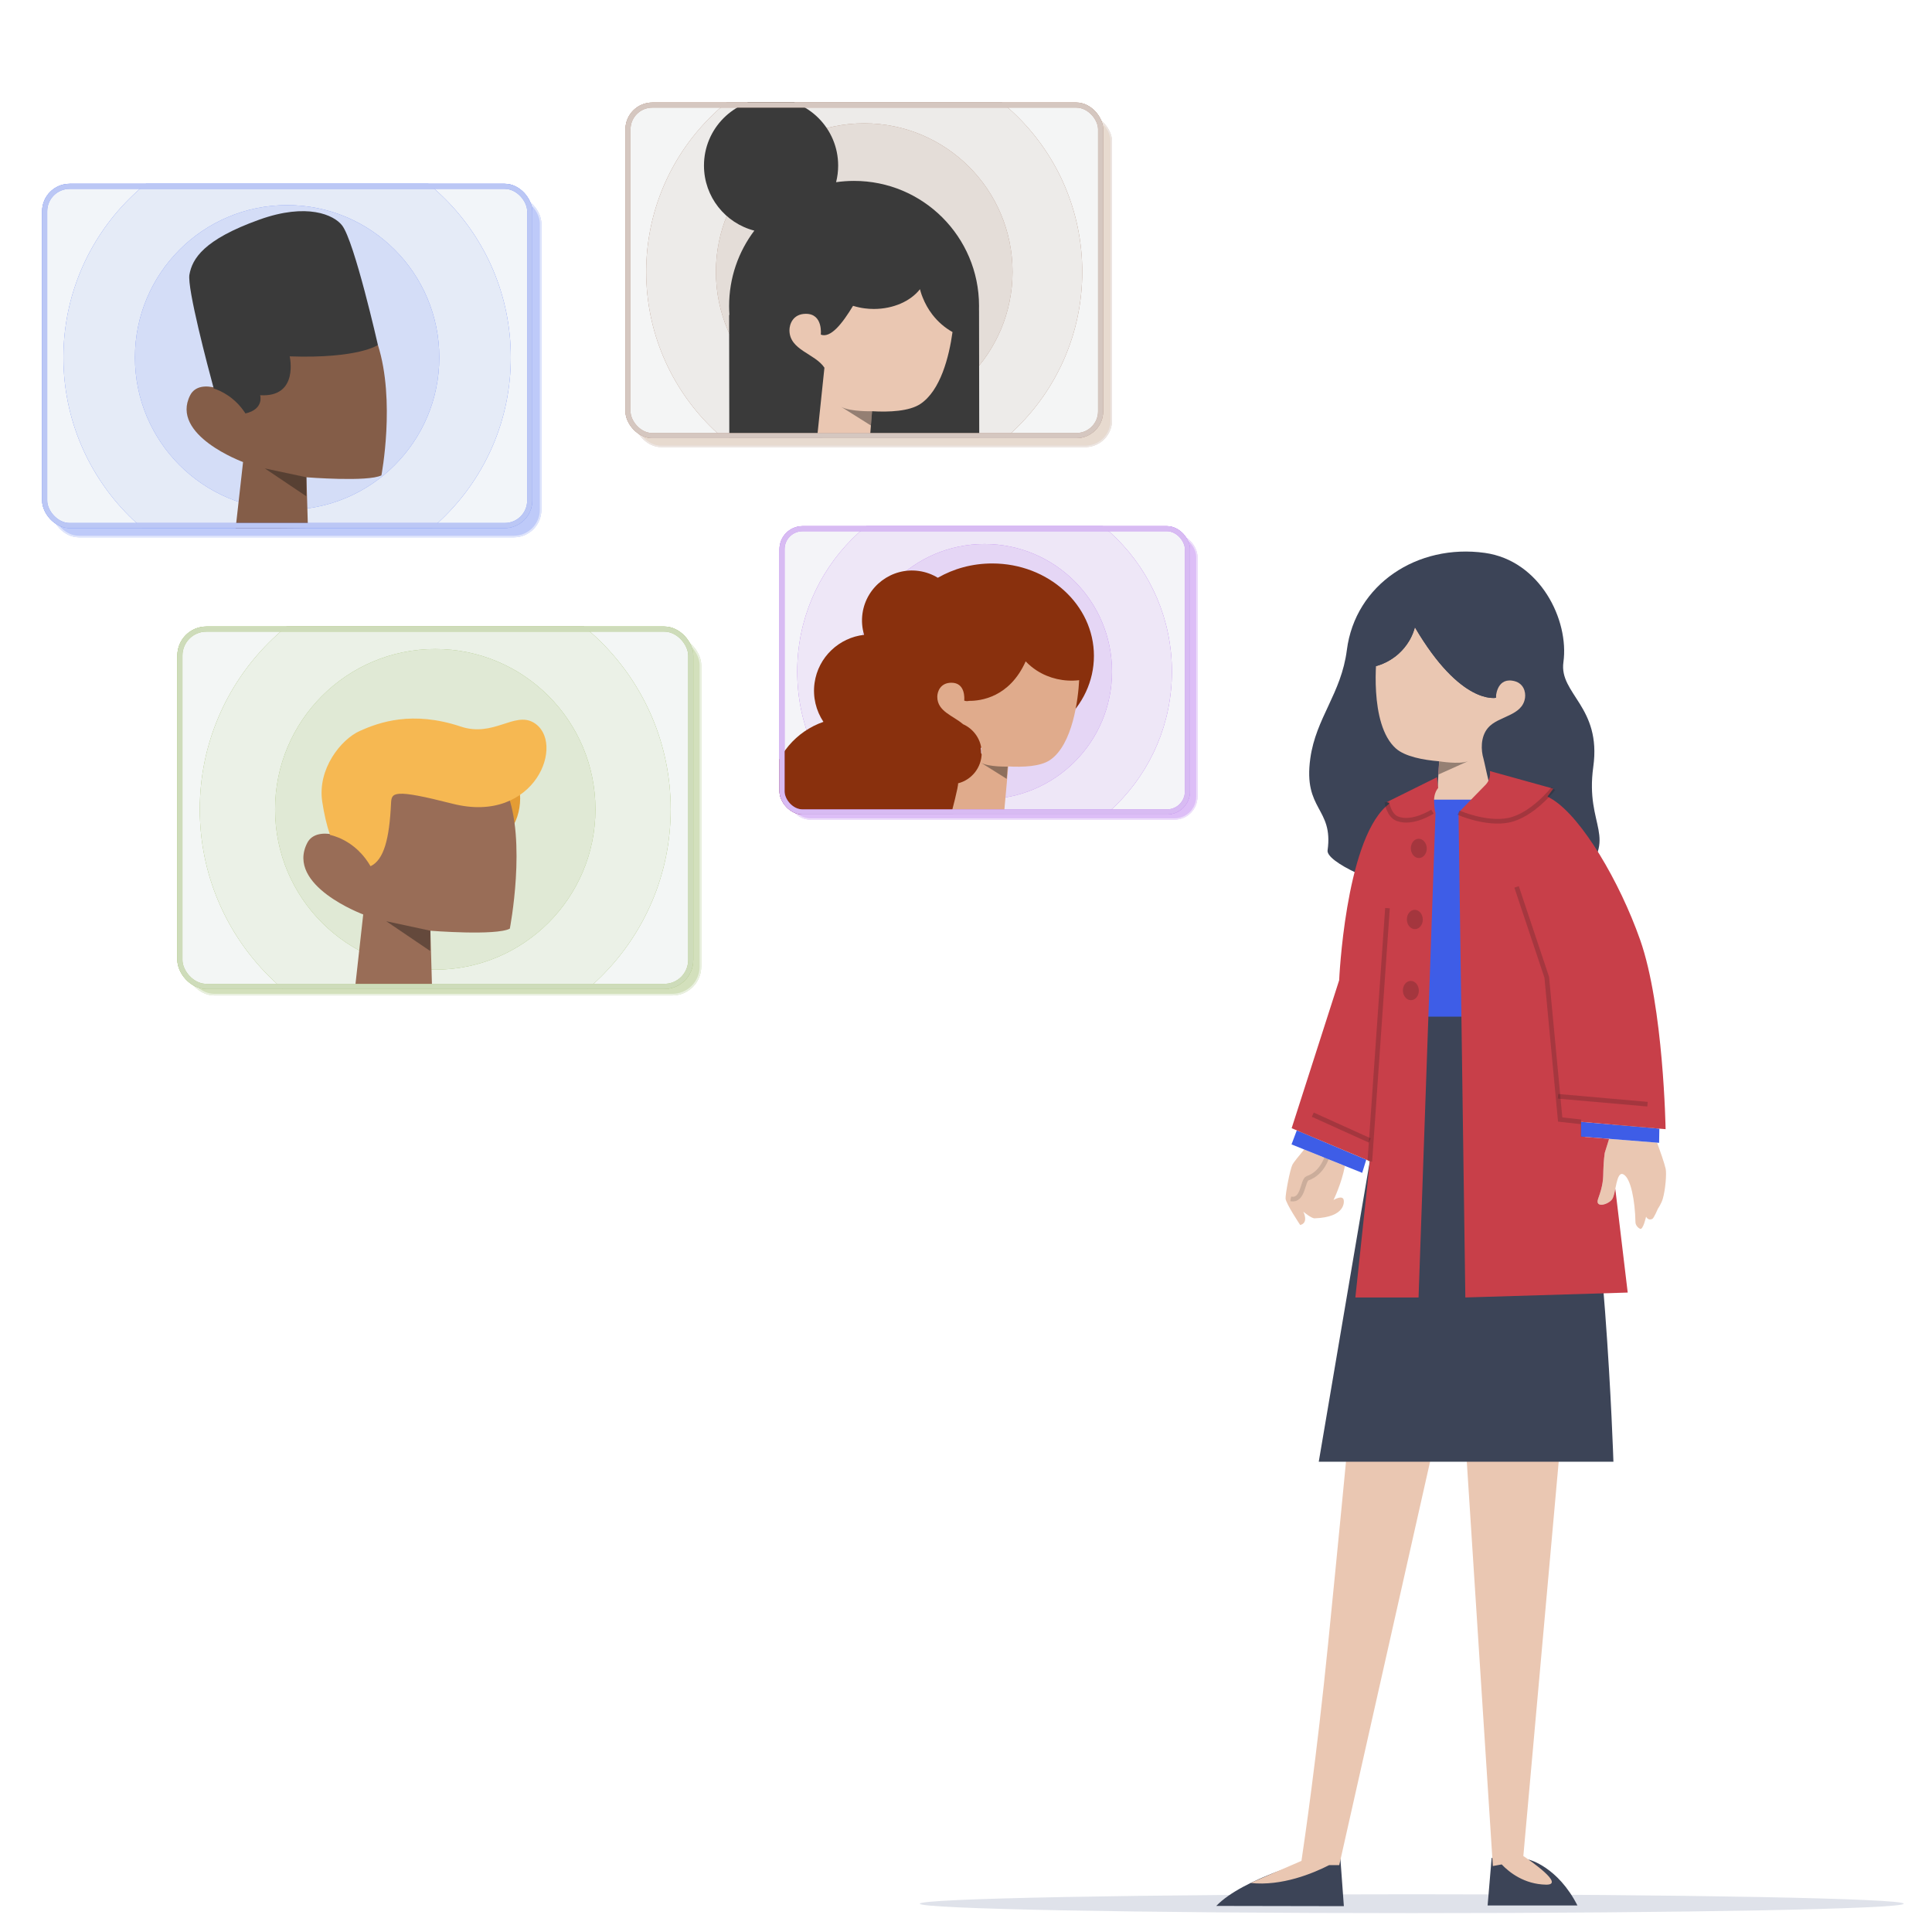 <svg width="300" height="300" viewBox="0 0 300 300" fill="none" xmlns="http://www.w3.org/2000/svg">
<g clip-path="url(#clip0_452_3256)" filter="url(#filter0_n_452_3256)">
<path fill-rule="evenodd" clip-rule="evenodd" d="M295.61 295.605C295.61 296.414 261.409 297.07 219.219 297.07C177.031 297.07 142.829 296.414 142.829 295.605C142.829 294.796 177.031 294.141 219.219 294.141C261.409 294.141 295.61 294.796 295.61 295.605Z" fill="#DFE2EA"/>
<g opacity="0.36" filter="url(#filter1_g_452_3256)">
<rect x="122.222" y="82.899" width="63.722" height="44.371" rx="3.566" fill="#A04BE8"/>
<rect x="122.321" y="82.998" width="63.524" height="44.173" rx="3.467" stroke="#A04BE8" stroke-width="0.198"/>
<rect x="122.321" y="82.998" width="63.524" height="44.173" rx="3.467" stroke="#F6F8F9" stroke-opacity="0.55" stroke-width="0.198"/>
</g>
<g clip-path="url(#clip1_452_3256)">
<rect x="121.041" y="81.698" width="63.74" height="44.773" rx="3.582" fill="#A04BE8"/>
<rect x="121.041" y="81.698" width="63.74" height="44.773" rx="3.582" fill="#F6F8F9" fill-opacity="0.975"/>
<ellipse cx="152.884" cy="104.28" rx="29.09" ry="29.119" fill="#A04BE8"/>
<ellipse cx="152.884" cy="104.28" rx="29.09" ry="29.119" fill="#F6F8F9" fill-opacity="0.9"/>
<ellipse cx="152.883" cy="104.28" rx="19.789" ry="19.809" fill="#A04BE8"/>
<ellipse cx="152.883" cy="104.28" rx="19.789" ry="19.809" fill="#F6F8F9" fill-opacity="0.8"/>
<path d="M152.281 116.109C152.327 116.377 152.351 116.652 152.351 116.932C152.351 116.94 152.351 116.947 152.351 116.954C154.775 119.561 156.054 123.199 155.522 126.979C154.585 133.626 148.385 138.298 141.744 137.36L130.102 135.716C123.461 134.778 118.793 128.572 119.731 121.925C120.391 117.242 123.663 113.539 127.862 112.088C126.719 110.366 126.175 108.238 126.485 106.043C127.052 102.019 130.313 99.006 134.181 98.577C133.865 97.534 133.764 96.409 133.926 95.263H133.926C134.522 91.037 138.464 88.066 142.686 88.663C143.759 88.814 144.752 89.182 145.625 89.716C148.068 88.308 150.965 87.493 154.072 87.493C162.794 87.493 169.864 93.919 169.864 101.847C169.864 109.774 162.794 116.2 154.072 116.2C153.467 116.2 152.869 116.169 152.281 116.109Z" fill="#89300D"/>
<path fill-rule="evenodd" clip-rule="evenodd" d="M156.477 119.036C156.477 119.036 153.585 119.122 152.352 118.448L156.323 120.943L156.477 119.036Z" fill="#CF3E83"/>
<path d="M149.535 112.45C148.026 111.131 145.546 110.484 145.542 108.204C145.541 107.404 146.009 106.017 147.736 106.015C149.924 106.011 149.751 108.49 149.725 108.766L149.723 108.78L149.724 108.78C149.723 108.787 149.723 108.791 149.723 108.791C149.972 108.887 150.221 108.896 150.47 108.829C152.244 108.849 156.752 108.311 159.266 102.696C159.795 103.253 160.392 103.743 161.04 104.156C162.91 105.343 165.214 105.894 167.571 105.62C167.426 108.456 166.596 115.654 163.009 118.042C161.535 119.023 158.851 119.144 156.564 119.012L155.884 126.541C155.884 126.541 149.798 127.654 147.736 126.267C147.736 126.267 148.876 121.952 148.766 121.635C150.875 121.1 152.436 119.187 152.436 116.91C152.436 114.919 151.244 113.207 149.535 112.45Z" fill="#E0AB8C"/>
<path opacity="0.402" fill-rule="evenodd" clip-rule="evenodd" d="M156.472 119.036C156.472 119.036 153.58 119.121 152.348 118.447L156.319 120.942L156.472 119.036Z" fill="#161616"/>
</g>
<rect x="121.436" y="82.094" width="62.949" height="43.983" rx="3.186" stroke="#A04BE8" stroke-width="0.791"/>
<rect x="121.436" y="82.094" width="62.949" height="43.983" rx="3.186" stroke="#F6F8F9" stroke-opacity="0.65" stroke-width="0.791"/>
<g opacity="0.36" filter="url(#filter2_g_452_3256)">
<rect x="7.973" y="30.446" width="76.088" height="52.983" rx="4.258" fill="#4C6CEF"/>
<rect x="8.091" y="30.564" width="75.852" height="52.746" rx="4.139" stroke="#4C6CEF" stroke-width="0.237"/>
<rect x="8.091" y="30.564" width="75.852" height="52.746" rx="4.139" stroke="#F6F8F9" stroke-opacity="0.55" stroke-width="0.237"/>
</g>
<g clip-path="url(#clip2_452_3256)">
<rect x="6.54" y="28.539" width="76.11" height="53.463" rx="4.277" fill="#4C6CEF"/>
<rect x="6.54" y="28.539" width="76.11" height="53.463" rx="4.277" fill="#F6F8F9" fill-opacity="0.975"/>
<ellipse cx="44.584" cy="55.504" rx="34.736" ry="34.77" fill="#4C6CEF"/>
<ellipse cx="44.584" cy="55.504" rx="34.736" ry="34.77" fill="#F6F8F9" fill-opacity="0.9"/>
<ellipse cx="44.584" cy="55.503" rx="23.63" ry="23.653" fill="#4C6CEF"/>
<ellipse cx="44.584" cy="55.503" rx="23.63" ry="23.653" fill="#F6F8F9" fill-opacity="0.8"/>
<path d="M47.815 81.961L47.586 74.112C47.586 74.112 57.175 74.871 59.226 73.811C59.226 73.811 61.438 62.251 58.683 53.572L38.447 51.217L37.008 62.791C36.326 60.791 31.006 58.5 29.535 61.363C26.349 67.569 37.743 71.747 37.743 71.747L36.586 82.055" fill="#845D48"/>
<path opacity="0.399" fill-rule="evenodd" clip-rule="evenodd" d="M47.586 74.112L41.121 72.733L47.555 77.056L47.586 74.112Z" fill="#161616"/>
<path d="M33.184 60.318C32.285 56.994 29.033 44.726 29.416 42.632C29.86 40.204 31.558 37.225 40.287 34.099C47.683 31.452 51.854 33.369 53.118 35C55.041 37.483 58.683 53.572 58.683 53.572C58.683 53.572 55.669 55.705 44.983 55.337C44.983 55.337 46.462 61.736 40.398 61.368C40.398 61.368 41.048 63.523 38.113 64.201C36.503 61.711 34.366 60.704 33.184 60.318Z" fill="#3A3A3A"/>
</g>
<rect x="6.936" y="28.935" width="75.319" height="52.672" rx="3.881" stroke="#4C6CEF" stroke-width="0.791"/>
<rect x="6.936" y="28.935" width="75.319" height="52.672" rx="3.881" stroke="#F6F8F9" stroke-opacity="0.65" stroke-width="0.791"/>
<g opacity="0.36" filter="url(#filter3_g_452_3256)">
<rect x="98.512" y="17.782" width="74.16" height="51.64" rx="4.15" fill="#BD987A"/>
<rect x="98.627" y="17.898" width="73.93" height="51.41" rx="4.034" stroke="#996D57" stroke-width="0.231"/>
<rect x="98.627" y="17.898" width="73.93" height="51.41" rx="4.034" stroke="#F6F8F9" stroke-opacity="0.55" stroke-width="0.231"/>
</g>
<g clip-path="url(#clip3_452_3256)">
<rect x="97.116" y="15.924" width="74.182" height="52.108" rx="4.169" fill="#996D57"/>
<rect x="97.116" y="15.924" width="74.182" height="52.108" rx="4.169" fill="#F6F8F9" fill-opacity="0.975"/>
<ellipse cx="134.196" cy="42.205" rx="33.856" ry="33.889" fill="#996D57"/>
<ellipse cx="134.196" cy="42.205" rx="33.856" ry="33.889" fill="#F6F8F9" fill-opacity="0.9"/>
<ellipse cx="134.196" cy="42.205" rx="23.031" ry="23.054" fill="#996D57"/>
<ellipse cx="134.196" cy="42.205" rx="23.031" ry="23.054" fill="#F6F8F9" fill-opacity="0.8"/>
<path d="M152.02 47.968C152.024 48.138 152.027 48.308 152.027 48.479C152.027 48.601 152.027 48.721 152.025 48.844L152.027 48.844L152.033 52.773L152.076 81.648L113.267 81.706L113.218 48.902L113.265 48.902C113.233 48.453 113.217 48 113.216 47.543C113.21 43.138 114.668 39.074 117.132 35.812C112.642 34.658 109.32 30.582 109.313 25.726C109.304 19.967 113.962 15.291 119.716 15.283C125.469 15.274 130.141 19.936 130.149 25.695C130.151 26.591 130.039 27.461 129.828 28.291C130.731 28.16 131.653 28.092 132.592 28.091C143.309 28.075 152.009 36.758 152.025 47.485C152.026 47.647 152.024 47.808 152.02 47.968Z" fill="#3A3A3A"/>
<path d="M132.461 47.487C132.781 47.588 133.111 47.674 133.45 47.744C133.725 47.803 134.004 47.85 134.291 47.885C134.751 47.946 135.225 47.975 135.706 47.975C138.76 47.97 141.425 46.736 142.852 44.905C142.927 45.197 143.013 45.484 143.11 45.766C143.163 45.909 143.216 46.058 143.277 46.201C143.659 47.164 144.168 48.057 144.783 48.854C145.639 49.963 146.701 50.886 147.906 51.56C147.365 55.435 146.037 60.647 142.916 62.725C141.198 63.869 138.075 64.01 135.414 63.856L134.803 71.422C134.803 71.422 130.485 69.536 128.012 68.139C127.585 67.9 127.215 67.673 126.932 67.472C126.979 67.027 127.085 65.99 127.221 64.695V64.69C127.465 62.358 127.799 59.187 128.017 57.098C126.56 54.886 122.59 54.388 122.585 51.277C122.585 50.345 123.129 48.732 125.138 48.729C127.835 48.724 127.452 51.96 127.452 51.96C128.98 52.555 130.8 50.239 132.461 47.487Z" fill="#EAC7B2"/>
<path opacity="0.401" fill-rule="evenodd" clip-rule="evenodd" d="M135.414 63.856C135.414 63.856 132.048 63.955 130.614 63.171L135.235 66.075L135.414 63.856Z" fill="#161616"/>
</g>
<rect x="97.512" y="16.319" width="73.391" height="51.317" rx="3.773" stroke="#996D57" stroke-width="0.791"/>
<rect x="97.512" y="16.319" width="73.391" height="51.317" rx="3.773" stroke="#F6F8F9" stroke-opacity="0.65" stroke-width="0.791"/>
<g opacity="0.36" filter="url(#filter4_g_452_3256)">
<rect x="28.8" y="98.8" width="80.088" height="55.768" rx="4.481" fill="#85AA45"/>
<rect x="28.924" y="98.925" width="79.839" height="55.519" rx="4.357" stroke="#85AA45" stroke-width="0.249"/>
<rect x="28.924" y="98.925" width="79.839" height="55.519" rx="4.357" stroke="#F6F8F9" stroke-opacity="0.55" stroke-width="0.249"/>
</g>
<g clip-path="url(#clip4_452_3256)">
<rect x="27.541" y="97.291" width="80.111" height="56.273" rx="4.502" fill="#85AA45"/>
<rect x="27.541" y="97.291" width="80.111" height="56.273" rx="4.502" fill="#F6F8F9" fill-opacity="0.975"/>
<ellipse cx="67.585" cy="125.673" rx="36.562" ry="36.598" fill="#85AA45"/>
<ellipse cx="67.585" cy="125.673" rx="36.562" ry="36.598" fill="#F6F8F9" fill-opacity="0.9"/>
<ellipse cx="67.586" cy="125.674" rx="24.872" ry="24.896" fill="#85AA45"/>
<ellipse cx="67.586" cy="125.674" rx="24.872" ry="24.896" fill="#F6F8F9" fill-opacity="0.8"/>
<path fill-rule="evenodd" clip-rule="evenodd" d="M80.77 123.978C80.77 128.012 78.179 131.281 74.983 131.281C71.787 131.281 69.196 128.012 69.196 123.978C69.196 119.944 71.787 116.674 74.983 116.674C78.179 116.674 80.77 119.944 80.77 123.978Z" fill="#E49C34"/>
<path d="M67.074 152.911L66.832 144.523C66.832 144.523 76.993 145.334 79.166 144.201C79.166 144.201 81.823 130.47 78.654 122.866L78.59 122.57L57.148 120.054L55.946 132.398C55.224 130.261 49.263 127.837 47.704 130.898C44.328 137.529 56.401 141.995 56.401 141.995L55.175 153.012" fill="#996D57"/>
<path opacity="0.399" fill-rule="evenodd" clip-rule="evenodd" d="M66.832 144.522L59.98 143.049L66.799 147.67L66.832 144.522Z" fill="#161616"/>
<path d="M57.538 134.505C55.505 131.014 52.564 129.949 51.243 129.637C50.717 128.11 50.316 126.34 50.033 124.456C49.277 119.416 52.93 114.817 55.881 113.496C58.868 112.16 64.018 110.308 71.556 112.822C76.625 114.513 79.864 110.464 82.847 112.193C87.943 115.149 83.203 128.09 70.28 124.803C61.037 122.451 60.799 123.041 60.72 124.75C60.464 130.276 59.605 133.526 57.538 134.505Z" fill="#F6B852"/>
</g>
<rect x="27.936" y="97.687" width="79.32" height="55.482" rx="4.106" stroke="#85AA45" stroke-width="0.791"/>
<rect x="27.936" y="97.687" width="79.32" height="55.482" rx="4.106" stroke="#F6F8F9" stroke-opacity="0.65" stroke-width="0.791"/>
<g filter="url(#filter5_d_452_3256)">
<path fill-rule="evenodd" clip-rule="evenodd" d="M208.259 99.771C207.396 106.527 203.464 110.282 202.586 116.582C201.457 124.684 206.194 124.224 205.267 130.873C204.787 134.319 234.876 145.323 244.491 135.186C250.662 128.68 245.211 127.334 246.525 117.902C247.826 108.565 241.201 106.576 241.887 101.654C242.799 95.103 238.27 85.88 229.688 84.68C219.234 83.219 209.564 89.559 208.259 99.771Z" fill="#3C4457"/>
<path fill-rule="evenodd" clip-rule="evenodd" d="M222.592 117.041C222.592 117.041 225.658 117.562 227.07 117.028L222.472 119.094L222.592 117.041Z" fill="#CF3E83"/>
<path d="M230.161 111.868C228.979 113.279 229.091 115.371 229.476 116.639C229.605 117.074 230.337 120.672 230.492 120.852C231.094 121.55 222.185 124.041 222.185 124.041L222.592 117.041C220.137 116.842 217.298 116.314 215.874 115.05C211.633 111.284 212.861 100.454 213.013 99.925L217.546 96.082C217.546 96.082 223.84 94.175 224.578 95.462C225.927 97.819 228.452 107.874 231.392 107.177C231.392 107.177 231.452 104.17 233.919 104.518C235.757 104.777 236.049 106.323 235.929 107.175C235.524 110.053 231.75 109.967 230.161 111.868Z" fill="#EAC7B2"/>
<path fill-rule="evenodd" clip-rule="evenodd" d="M217.403 88.92C217.218 88.674 217.021 88.437 216.811 88.211C216.262 88.606 215.737 89.033 215.242 89.492C212.577 91.958 210.722 95.301 210.18 99.147C210.166 99.244 210.153 99.339 210.142 99.437L210.139 99.436L209.7 102.552C209.821 102.564 209.94 102.572 210.062 102.577C212.443 102.675 214.677 101.814 216.33 100.311C216.943 99.752 217.477 99.105 217.91 98.386C217.978 98.28 218.039 98.168 218.1 98.061C218.408 97.49 218.654 96.877 218.826 96.232C225.948 108.387 231.392 107.177 231.392 107.177L231.138 101.118L237.59 95.266C237.59 95.266 221.371 86.533 217.403 88.92Z" fill="#3C4457"/>
<path fill-rule="evenodd" clip-rule="evenodd" d="M217.403 88.92C217.218 88.674 217.021 88.437 216.811 88.211C216.262 88.606 215.737 89.033 215.242 89.492C212.577 91.958 210.722 95.301 210.18 99.147C210.166 99.244 210.153 99.339 210.142 99.437L210.139 99.436L209.7 102.552C209.821 102.564 209.94 102.572 210.062 102.577C212.443 102.675 214.677 101.814 216.33 100.311C216.943 99.752 217.477 99.105 217.91 98.386C217.978 98.28 218.039 98.168 218.1 98.061C218.408 97.49 218.654 96.877 218.826 96.232C225.948 108.387 231.392 107.177 231.392 107.177L231.138 101.118L237.59 95.266C237.59 95.266 221.371 86.533 217.403 88.92Z" fill="#3C4457"/>
<path opacity="0.397" fill-rule="evenodd" clip-rule="evenodd" d="M222.597 117.042C222.597 117.042 225.663 117.563 227.075 117.029L222.477 119.095L222.597 117.042Z" fill="#161616"/>
<path d="M203.131 287.593C203.131 287.593 192.121 290.482 187.982 294.779L207.796 294.815L207.257 287.467L203.131 287.593ZM230.117 294.71H244.065C241.012 288.7 236.592 287.612 236.592 287.612L230.742 287.318L230.117 294.71Z" fill="#3C4457"/>
<path d="M230.931 288.587L232.305 288.335C233.502 289.591 235.809 291.409 239.18 291.476C242.248 291.537 236.64 287.684 235.665 287.03L241.491 222.037L226.184 214.939L230.931 288.587ZM208.312 223.855C208.312 223.855 206.932 238.302 205.347 254.086C203.579 271.679 201.663 284.774 201.21 287.784L193.318 291.213C198.155 291.743 203.011 289.72 205.517 288.441H207.08L221.479 224.47L208.312 223.855Z" fill="#EAC7B2"/>
<path d="M235.877 156.092C235.877 156.092 239.957 158.045 243.508 168.645C248.259 182.832 249.652 225.803 249.652 225.803H203.897L215.688 156.4L235.877 156.092Z" fill="#3C4457"/>
<path fill-rule="evenodd" clip-rule="evenodd" d="M205.584 175.922C205.584 175.922 214.919 160.988 215.385 157.284C215.878 153.36 215.435 148.292 215.435 148.292L209.131 144.536L207.536 153.877L200.734 175.247" fill="#EAC7B2"/>
<path fill-rule="evenodd" clip-rule="evenodd" d="M255.645 175.069C255.645 175.069 255.94 153.423 254.567 149.859C253.193 146.294 250.706 141.515 250.706 141.515L243.331 146.45L247.287 152.862L250.013 174.73" fill="#EAC7B2"/>
<path fill-rule="evenodd" clip-rule="evenodd" d="M222.025 125.017L220.922 156.568L226.042 156.491L225.6 125.135L225.778 125.005L225.593 125.017C225.593 125.017 228.492 122.009 229.617 120.878C228.877 120.929 228.146 120.984 227.427 121.023C225.47 121.124 223.802 121.191 222.342 121.302C222.16 121.55 221.754 122.226 221.802 123.309C221.843 124.192 221.908 124.62 221.956 124.827C221.989 124.971 222.016 125.007 222.023 125.015L222.025 125.017Z" fill="#C83F49"/>
<path d="M234.617 138.051L239.301 145.155" stroke="#FF9929" stroke-width="0.722"/>
<path d="M248.306 177.842C248.302 177.869 248.124 179.075 248.092 180.484C248.06 181.908 248.077 182.772 247.28 184.97C246.724 186.502 248.924 185.877 249.484 185.001C250.061 184.097 250.068 180.586 251.211 181.187C252.355 181.788 253.007 185.267 253.074 188.597C253.084 189.12 253.509 189.513 253.797 189.64C254.261 189.843 254.716 187.783 254.724 187.745C254.73 187.759 255.033 188.441 255.708 188.085C255.947 187.96 256.558 186.527 256.568 186.503C256.568 186.503 257.084 185.768 257.317 184.976C257.729 183.578 257.934 181.029 257.761 180.298C257.541 179.366 256.947 177.661 256.435 176.258L248.986 175.667L248.306 177.842ZM201.632 177.321C200.75 178.383 199.971 179.356 199.816 179.66C199.428 180.423 198.71 184.201 198.745 184.947C198.78 185.693 201.015 189.046 201.015 189.046C202.392 188.708 201.509 186.998 201.497 186.974C201.519 186.993 202.744 188.026 203.255 188.008C208.119 187.842 207.861 185.378 207.746 185.068C207.488 184.378 206.201 185.158 206.188 185.166C206.203 185.135 207.447 182.599 207.959 179.868L201.632 177.321ZM203.179 175.485L208.176 177.594C208.163 176.828 208.045 176.098 207.774 175.46C207.257 174.243 204.54 173.901 204.54 173.901C204.532 173.91 203.942 174.59 203.179 175.485ZM231.501 120.655C230.007 120.638 228.565 120.815 227.168 120.897C224.362 121.06 222.223 121.134 220.464 121.451C220.348 121.873 219.474 126.415 224.73 125.923C228.94 125.528 230.817 122.002 231.501 120.655Z" fill="#EAC7B2"/>
<path opacity="0.147" d="M205.194 178.4C205.194 178.4 204.511 180.981 202.168 181.786C201.348 182.067 201.553 185.388 199.545 184.99" stroke="#161616" stroke-width="0.722"/>
<path d="M199.668 176.53L210.64 180.948L211.273 178.902L200.487 174.35L199.668 176.53ZM244.616 175.321L256.747 176.283L256.784 174.081L244.616 173.025V175.321ZM218.974 156.688H229.884V123H218.974V156.688Z" fill="#3E5DE7"/>
<path d="M230.455 118.554C230.458 118.567 230.752 119.746 229.722 120.775C229.691 120.808 229.654 120.842 229.618 120.878C228.498 122.004 225.618 124.992 225.594 125.017L225.779 125.005L225.602 125.135L226.044 156.491L226.659 200.298L251.871 199.537L249.944 183.426C249.812 184.077 249.682 184.692 249.484 185.001C248.925 185.877 246.724 186.502 247.279 184.971C248.077 182.772 248.06 181.909 248.092 180.485C248.124 179.06 248.306 177.842 248.306 177.842L248.985 175.668L244.616 175.322V173.026L256.784 174.081V174.084L257.754 174.163C257.754 174.163 257.449 155.129 253.8 144.763C250.607 135.699 244.783 125.855 240.234 122.989C239.962 122.818 239.69 122.657 239.421 122.51L240.318 121.29L230.455 118.554ZM214.473 123.373L214.88 123.588H214.879C214.682 123.742 214.487 123.908 214.295 124.086C207.99 129.878 207.067 151.017 207.066 151.036L199.689 174.012L211.834 179.137L209.581 200.298H219.394L220.923 156.569L222.026 125.017L222.024 125.015C222.017 125.008 221.991 124.971 221.957 124.827C221.909 124.62 221.844 124.192 221.803 123.309C221.755 122.226 222.161 121.55 222.344 121.302C222.393 121.237 222.425 121.201 222.43 121.197L222.252 119.517L214.473 123.373Z" fill="#C83F49"/>
<path fill-rule="evenodd" clip-rule="evenodd" d="M222.024 125.014L221.956 124.827C221.99 124.971 222.017 125.007 222.024 125.014Z" fill="#C83F49"/>
<path opacity="0.205" d="M240.317 121.289C240.317 121.289 237.07 125.456 233.36 126.197C229.85 126.898 225.593 125.016 225.593 125.016" stroke="#161616" stroke-width="0.722"/>
<path opacity="0.205" d="M214.472 123.375C214.472 123.375 214.758 125.443 216.107 125.962C218.472 126.869 221.553 124.86 221.553 124.86" stroke="#161616" stroke-width="0.722"/>
<path opacity="0.201" d="M211.827 179.18L214.569 139.844" stroke="#161616" stroke-width="0.722"/>
<path opacity="0.201" fill-rule="evenodd" clip-rule="evenodd" d="M217.579 141.64C217.604 142.468 218.178 143.122 218.861 143.101C219.544 143.08 220.077 142.393 220.052 141.566C220.027 140.738 219.454 140.084 218.771 140.105C218.088 140.125 217.554 140.813 217.579 141.64Z" fill="#161616"/>
<path opacity="0.201" fill-rule="evenodd" clip-rule="evenodd" d="M218.195 130.605C218.22 131.432 218.794 132.087 219.477 132.066C220.16 132.045 220.693 131.358 220.668 130.531C220.643 129.703 220.07 129.049 219.387 129.07C218.704 129.09 218.17 129.778 218.195 130.605Z" fill="#161616"/>
<path opacity="0.201" fill-rule="evenodd" clip-rule="evenodd" d="M216.963 152.675C216.988 153.503 217.562 154.157 218.245 154.136C218.928 154.115 219.461 153.428 219.436 152.601C219.411 151.773 218.838 151.119 218.155 151.14C217.472 151.161 216.938 151.848 216.963 152.675Z" fill="#161616"/>
<path opacity="0.197" d="M234.616 136.548L239.3 150.579L241.385 172.668L244.615 173.026" stroke="#161616" stroke-width="0.722"/>
<path opacity="0.201" d="M241.046 169.061L254.947 170.286" stroke="#161616" stroke-width="0.722"/>
<path opacity="0.201" d="M211.827 175.922L202.972 171.915" stroke="#161616" stroke-width="0.722"/>
</g>
</g>
<defs>
<filter id="filter0_n_452_3256" x="0" y="0" width="300" height="300" filterUnits="userSpaceOnUse" color-interpolation-filters="sRGB">
<feFlood flood-opacity="0" result="BackgroundImageFix"/>
<feBlend mode="normal" in="SourceGraphic" in2="BackgroundImageFix" result="shape"/>
<feTurbulence type="fractalNoise" baseFrequency="3.413 3.413" stitchTiles="stitch" numOctaves="3" result="noise" seed="1493" />
<feColorMatrix in="noise" type="luminanceToAlpha" result="alphaNoise" />
<feComponentTransfer in="alphaNoise" result="coloredNoise1">
<feFuncA type="discrete" tableValues="0 0 0 0 0 0 1 1 1 1 1 1 1 1 1 1 1 1 1 1 1 1 1 1 1 1 1 1 1 1 1 1 1 1 1 1 1 1 1 1 1 1 1 1 0 0 0 0 0 0 0 0 0 0 0 0 0 0 0 0 0 0 0 0 0 0 0 0 0 0 0 0 0 0 0 0 0 0 0 0 0 0 0 0 0 0 0 0 0 0 0 0 0 0 0 0 0 0 0 0 "/>
</feComponentTransfer>
<feComposite operator="in" in2="shape" in="coloredNoise1" result="noise1Clipped" />
<feFlood flood-color="rgba(131, 131, 131, 0.1)" result="color1Flood" />
<feComposite operator="in" in2="noise1Clipped" in="color1Flood" result="color1" />
<feMerge result="effect1_noise_452_3256">
<feMergeNode in="shape" />
<feMergeNode in="color1" />
</feMerge>
</filter>
<filter id="filter1_g_452_3256" x="119.216" y="79.892" width="69.734" height="50.384" filterUnits="userSpaceOnUse" color-interpolation-filters="sRGB">
<feFlood flood-opacity="0" result="BackgroundImageFix"/>
<feBlend mode="normal" in="SourceGraphic" in2="BackgroundImageFix" result="shape"/>
<feTurbulence type="fractalNoise" baseFrequency="9.513 9.513" numOctaves="3" seed="4561" />
<feDisplacementMap in="shape" scale="6.013" xChannelSelector="R" yChannelSelector="G" result="displacedImage" width="100%" height="100%" />
<feMerge result="effect1_texture_452_3256">
<feMergeNode in="displacedImage"/>
</feMerge>
</filter>
<filter id="filter2_g_452_3256" x="4.383" y="26.856" width="83.268" height="60.162" filterUnits="userSpaceOnUse" color-interpolation-filters="sRGB">
<feFlood flood-opacity="0" result="BackgroundImageFix"/>
<feBlend mode="normal" in="SourceGraphic" in2="BackgroundImageFix" result="shape"/>
<feTurbulence type="fractalNoise" baseFrequency="7.967 7.967" numOctaves="3" seed="4561" />
<feDisplacementMap in="shape" scale="7.18" xChannelSelector="R" yChannelSelector="G" result="displacedImage" width="100%" height="100%" />
<feMerge result="effect1_texture_452_3256">
<feMergeNode in="displacedImage"/>
</feMerge>
</filter>
<filter id="filter3_g_452_3256" x="95.013" y="14.284" width="81.158" height="58.638" filterUnits="userSpaceOnUse" color-interpolation-filters="sRGB">
<feFlood flood-opacity="0" result="BackgroundImageFix"/>
<feBlend mode="normal" in="SourceGraphic" in2="BackgroundImageFix" result="shape"/>
<feTurbulence type="fractalNoise" baseFrequency="8.174 8.174" numOctaves="3" seed="4561" />
<feDisplacementMap in="shape" scale="6.998" xChannelSelector="R" yChannelSelector="G" result="displacedImage" width="100%" height="100%" />
<feMerge result="effect1_texture_452_3256">
<feMergeNode in="displacedImage"/>
</feMerge>
</filter>
<filter id="filter4_g_452_3256" x="25.021" y="95.022" width="87.645" height="63.325" filterUnits="userSpaceOnUse" color-interpolation-filters="sRGB">
<feFlood flood-opacity="0" result="BackgroundImageFix"/>
<feBlend mode="normal" in="SourceGraphic" in2="BackgroundImageFix" result="shape"/>
<feTurbulence type="fractalNoise" baseFrequency="7.569 7.569" numOctaves="3" seed="4561" />
<feDisplacementMap in="shape" scale="7.557" xChannelSelector="R" yChannelSelector="G" result="displacedImage" width="100%" height="100%" />
<feMerge result="effect1_texture_452_3256">
<feMergeNode in="displacedImage"/>
</feMerge>
</filter>
<filter id="filter5_d_452_3256" x="144.358" y="69.988" width="141.268" height="233.577" filterUnits="userSpaceOnUse" color-interpolation-filters="sRGB">
<feFlood flood-opacity="0" result="BackgroundImageFix"/>
<feColorMatrix in="SourceAlpha" type="matrix" values="0 0 0 0 0 0 0 0 0 0 0 0 0 0 0 0 0 0 127 0" result="hardAlpha"/>
<feOffset dx="0.879" dy="1.172"/>
<feComposite in2="hardAlpha" operator="out"/>
<feColorMatrix type="matrix" values="0 0 0 0 0.965 0 0 0 0 0.973 0 0 0 0 0.976 0 0 0 0.55 0"/>
<feBlend mode="normal" in2="BackgroundImageFix" result="effect1_dropShadow_452_3256"/>
<feBlend mode="normal" in="SourceGraphic" in2="effect1_dropShadow_452_3256" result="shape"/>
</filter>
<clipPath id="clip0_452_3256">
<rect width="300" height="300" fill="white"/>
</clipPath>
<clipPath id="clip1_452_3256">
<rect x="121.041" y="81.698" width="63.74" height="44.773" rx="3.582" fill="white"/>
</clipPath>
<clipPath id="clip2_452_3256">
<rect x="6.54" y="28.539" width="76.11" height="53.463" rx="4.277" fill="white"/>
</clipPath>
<clipPath id="clip3_452_3256">
<rect x="97.116" y="15.924" width="74.182" height="52.108" rx="4.169" fill="white"/>
</clipPath>
<clipPath id="clip4_452_3256">
<rect x="27.541" y="97.291" width="80.111" height="56.273" rx="4.502" fill="white"/>
</clipPath>
</defs>
</svg>
